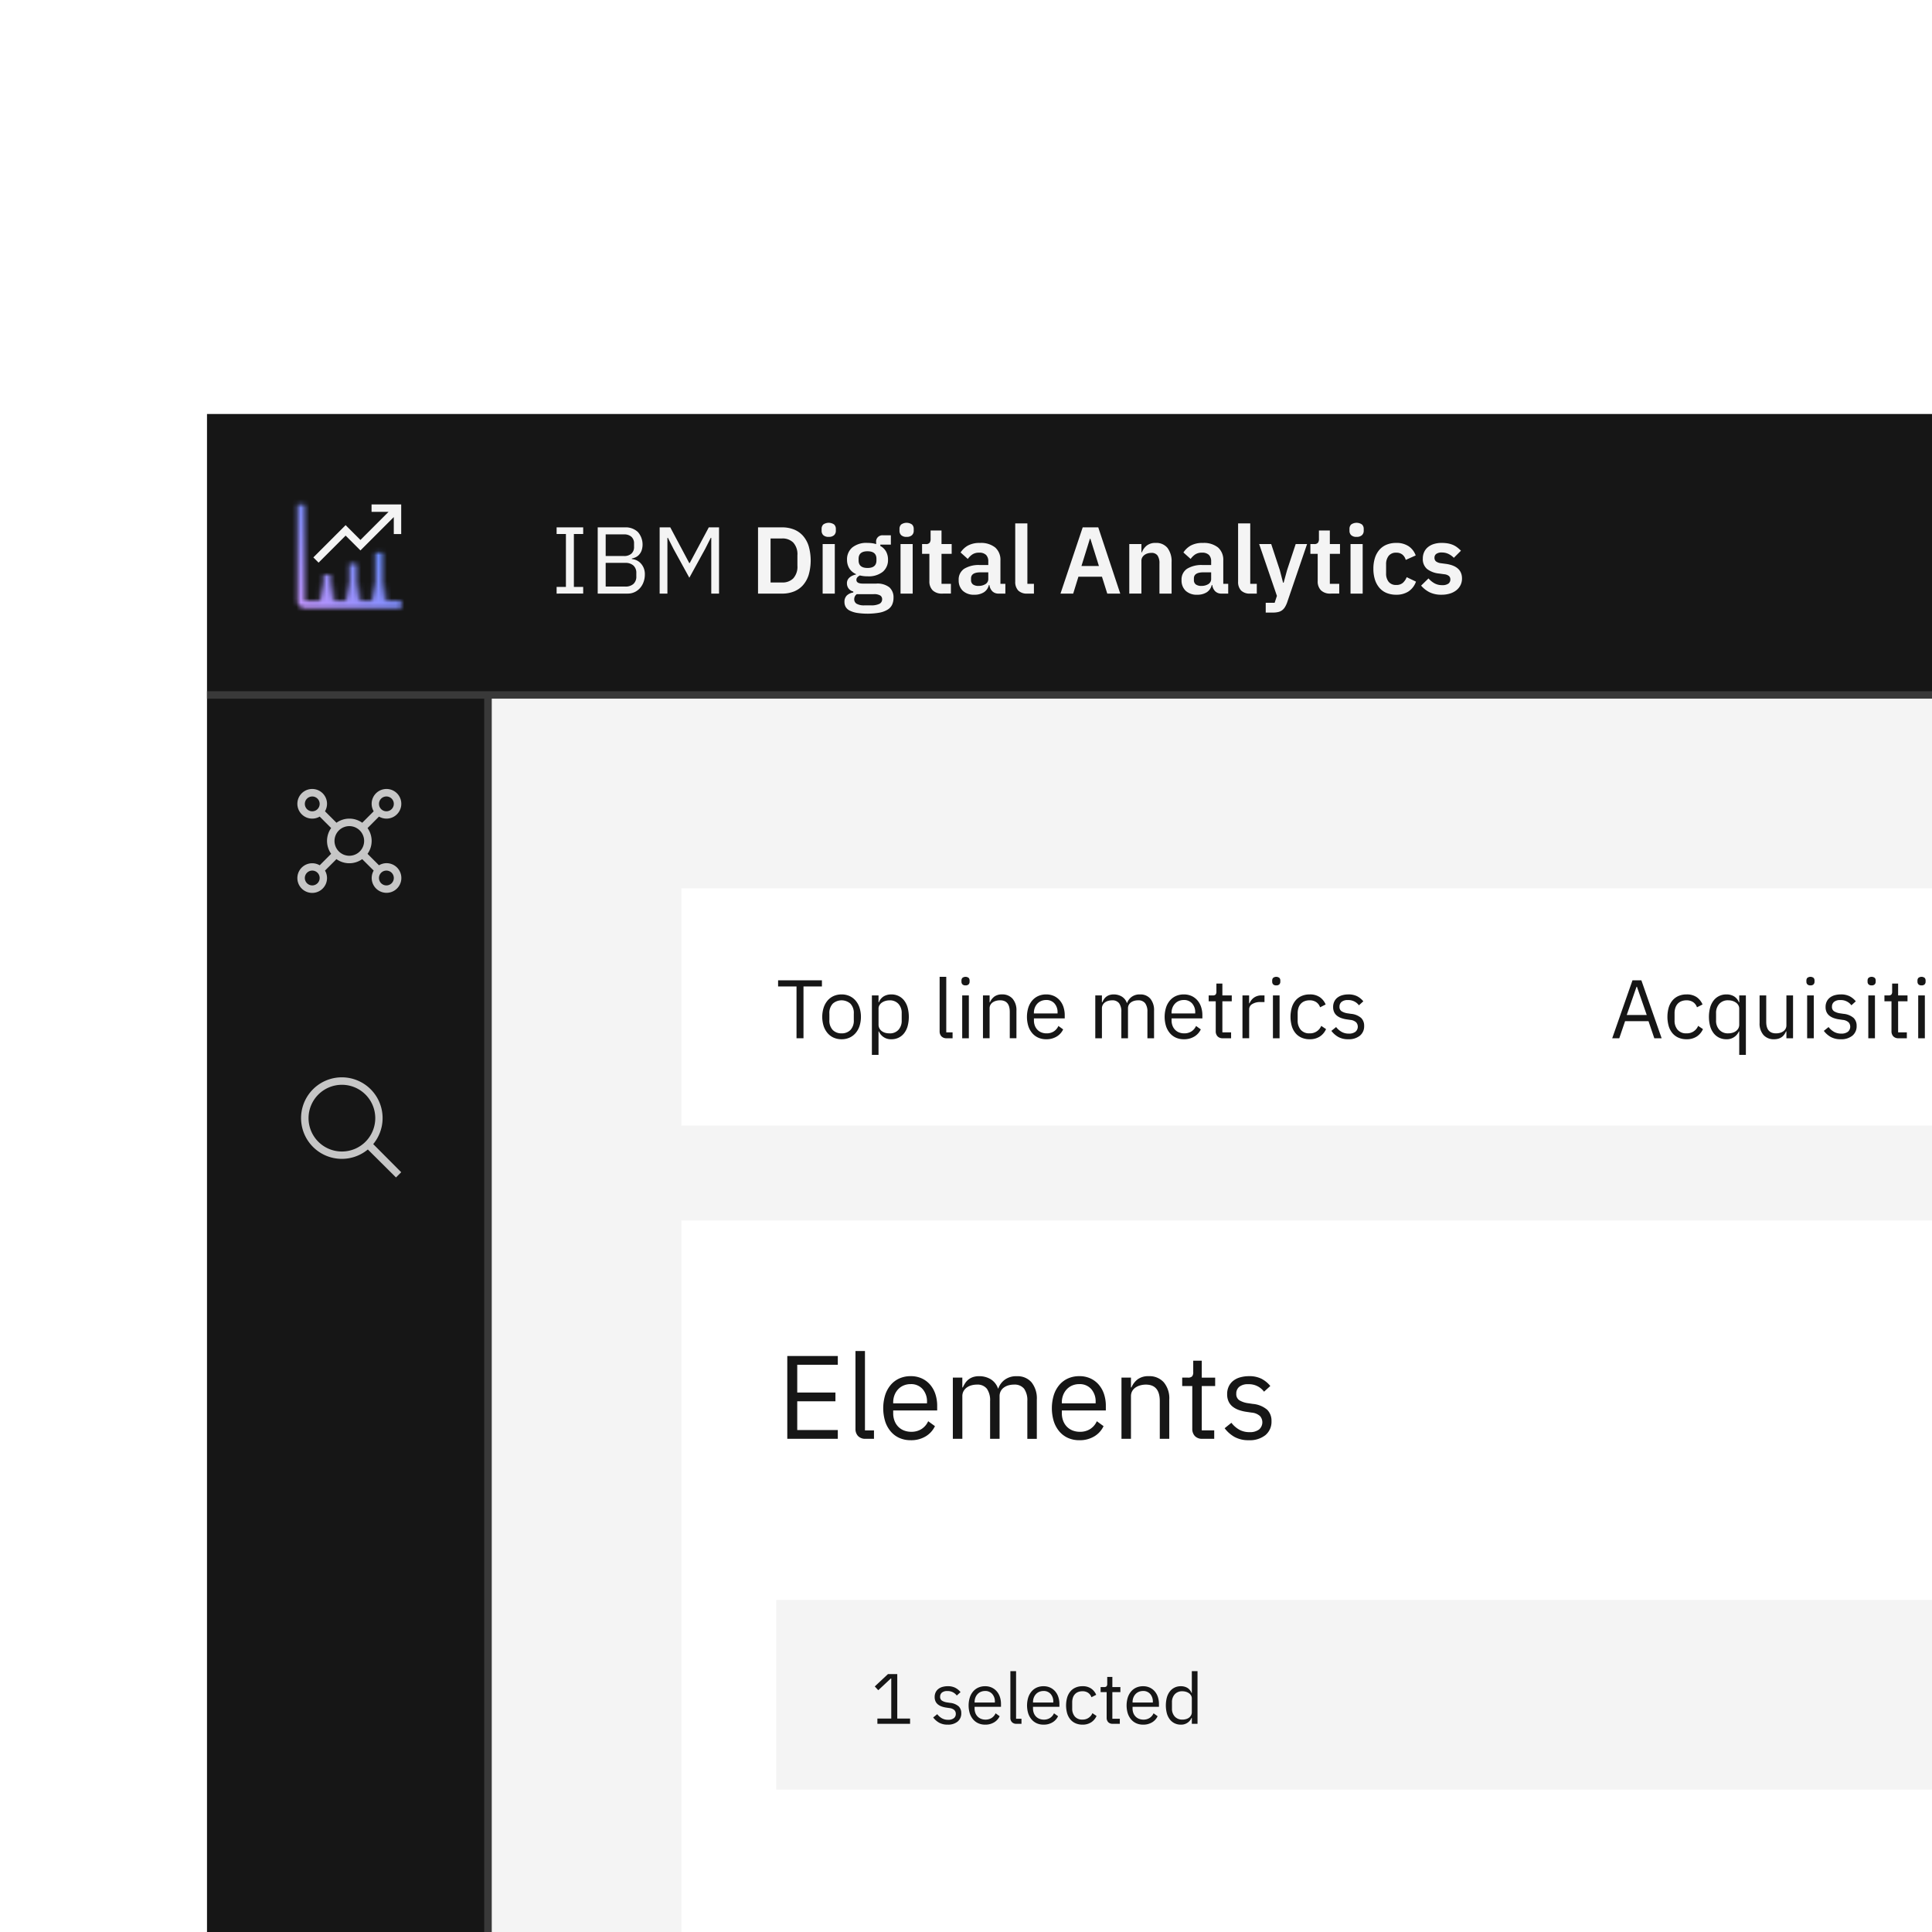<svg id="b51b0a53-8d11-4309-8efc-e3513145e799" data-name="Layer 1" xmlns="http://www.w3.org/2000/svg" xmlns:xlink="http://www.w3.org/1999/xlink" viewBox="0 0 448 448">
  <rect x="0" y="0" width="448" height="448" fill="#808080" stroke="none"/>
  <defs>
    <linearGradient id="f758afcd-ee10-4e95-844a-8135af5b9460" x1="1061.928" y1="-5180.948" x2="1067.084" y2="-5180.948" gradientTransform="translate(-982.646 5318.542)" gradientUnits="userSpaceOnUse">
      <stop offset="0" stop-opacity="0"/>
      <stop offset="0.9"/>
    </linearGradient>
    <linearGradient id="b707161c-b133-4f45-b0ee-00df46014488" x1="1061.928" y1="-5186.964" x2="1067.084" y2="-5186.964" gradientTransform="translate(-976.63 5324.558)" xlink:href="#f758afcd-ee10-4e95-844a-8135af5b9460"/>
    <linearGradient id="b16276f2-9b50-40a9-ac1a-e7a96e59950f" x1="1061.928" y1="-5174.933" x2="1067.084" y2="-5174.933" gradientTransform="translate(-988.661 5312.526)" xlink:href="#f758afcd-ee10-4e95-844a-8135af5b9460"/>
    <mask id="b88f9d3d-e974-4e27-a122-e175c0102ca3" x="67.251" y="115.25" width="27.5" height="27.5" maskUnits="userSpaceOnUse">
      <g>
        <rect x="81.001" y="130.719" width="1.719" height="8.594" fill="#fff"/>
        <rect x="87.017" y="128.141" width="1.719" height="11.172" fill="#fff"/>
        <rect x="74.985" y="133.297" width="1.719" height="6.016" fill="#fff"/>
        <rect x="79.282" y="135.875" width="5.156" height="3.437" transform="translate(219.454 55.733) rotate(90)" fill="url(#f758afcd-ee10-4e95-844a-8135af5b9460)"/>
        <rect x="85.298" y="135.875" width="5.156" height="3.437" transform="translate(225.47 49.718) rotate(90)" fill="url(#b707161c-b133-4f45-b0ee-00df46014488)"/>
        <rect x="73.267" y="135.875" width="5.156" height="3.437" transform="translate(213.438 61.749) rotate(90)" fill="url(#b16276f2-9b50-40a9-ac1a-e7a96e59950f)"/>
        <path d="M70.688,116.969H68.97v22.343a1.718,1.718,0,0,0,1.718,1.719H93.032v-1.719H70.688Z" fill="#fff"/>
      </g>
    </mask>
    <linearGradient id="fa720c47-d279-4e24-9bfd-5d1e682589dc" x1="67.251" y1="142.75" x2="94.751" y2="115.25" gradientUnits="userSpaceOnUse">
      <stop offset="0.1" stop-color="#be95ff"/>
      <stop offset="0.9" stop-color="#4589ff"/>
    </linearGradient>
  </defs>
  <rect id="afd42484-41d3-47c0-8875-dec624cd9e2f" data-name="path-1" x="0.001" width="448" height="448" fill="#fff"/>
  <rect id="bf382f1f-e4b7-4ff3-9722-0695f8b8c4db" data-name="Rectangle" x="48.001" y="96" width="400" height="352" fill="#f4f4f4"/>
  <rect id="bb4e349a-a935-4c19-875b-7a48385e71cf" data-name="transparent-rectangle" x="158.001" y="206" width="290" height="55" fill="#fff"/>
  <rect id="bb913bd4-9d9f-4489-ada8-3787759e5e19" data-name="transparent-rectangle" x="158.001" y="283" width="290" height="165" fill="#fff"/>
  <rect x="48.001" y="96" width="400" height="66" fill="#161616"/>
  <rect x="48.001" y="162" width="66" height="286" fill="#161616"/>
  <rect x="48.001" y="160.281" width="399.999" height="1.719" fill="#393939"/>
  <rect x="-29.858" y="304.141" width="286" height="1.719" transform="translate(418.142 191.858) rotate(90)" fill="#393939"/>
  <g style="isolation: isolate">
    <path d="M182.559,333.632V314.438h11.715v2.034h-9.406v6.435h8.856v2.035h-8.856V331.6h9.406v2.035Z" fill="#161616"/>
    <path d="M200.708,333.632a2.251,2.251,0,0,1-1.746-.646,2.325,2.325,0,0,1-.591-1.636V313.282h2.2v18.4h2.091v1.952Z" fill="#161616"/>
    <path d="M211.186,333.962a6.371,6.371,0,0,1-2.627-.522,5.639,5.639,0,0,1-2.007-1.5,6.868,6.868,0,0,1-1.293-2.337,10.558,10.558,0,0,1,0-6.119,6.851,6.851,0,0,1,1.293-2.351,5.639,5.639,0,0,1,2.007-1.5,6.371,6.371,0,0,1,2.627-.523,6.035,6.035,0,0,1,2.557.521,5.672,5.672,0,0,1,1.925,1.439,6.42,6.42,0,0,1,1.224,2.178,8.607,8.607,0,0,1,.425,2.768v1.042h-10.2v.66a4.863,4.863,0,0,0,.289,1.691,4.01,4.01,0,0,0,.825,1.361,3.771,3.771,0,0,0,1.32.908,4.53,4.53,0,0,0,1.773.33,4.315,4.315,0,0,0,2.352-.633,4.152,4.152,0,0,0,1.554-1.815L216.8,330.7a5.474,5.474,0,0,1-2.145,2.366A6.459,6.459,0,0,1,211.186,333.962Zm0-13.007a4.186,4.186,0,0,0-1.651.315,3.684,3.684,0,0,0-1.278.888,4.142,4.142,0,0,0-.839,1.352,4.678,4.678,0,0,0-.3,1.709v.191h7.838v-.3a4.319,4.319,0,0,0-1.031-3.02A3.523,3.523,0,0,0,211.186,320.955Z" fill="#161616"/>
    <path d="M220.948,333.632v-14.19h2.2v2.284h.11a7.318,7.318,0,0,1,.563-1.021,3.514,3.514,0,0,1,.771-.83,3.578,3.578,0,0,1,1.058-.559,4.519,4.519,0,0,1,1.43-.2,5.166,5.166,0,0,1,2.585.668,4.043,4.043,0,0,1,1.761,2.2h.055a4.343,4.343,0,0,1,1.443-2,4.436,4.436,0,0,1,2.874-.859,4.248,4.248,0,0,1,3.4,1.417,5.932,5.932,0,0,1,1.224,4v9.1h-2.2V324.9a4.654,4.654,0,0,0-.742-2.867,2.8,2.8,0,0,0-2.366-.964,4.632,4.632,0,0,0-1.251.165,3.4,3.4,0,0,0-1.058.5,2.4,2.4,0,0,0-.743.84,2.483,2.483,0,0,0-.275,1.2v9.866h-2.2V324.9a4.661,4.661,0,0,0-.742-2.867,2.735,2.735,0,0,0-2.311-.964,4.777,4.777,0,0,0-1.264.165,3.4,3.4,0,0,0-1.074.5,2.552,2.552,0,0,0-.755.84,2.389,2.389,0,0,0-.289,1.2v9.866Z" fill="#161616"/>
    <path d="M250.29,333.962a6.371,6.371,0,0,1-2.627-.522,5.657,5.657,0,0,1-2.007-1.5,6.885,6.885,0,0,1-1.293-2.337,10.558,10.558,0,0,1,0-6.119,6.867,6.867,0,0,1,1.293-2.351,5.657,5.657,0,0,1,2.007-1.5,6.371,6.371,0,0,1,2.627-.523,6.039,6.039,0,0,1,2.558.521,5.681,5.681,0,0,1,1.925,1.439A6.418,6.418,0,0,1,256,323.25a8.607,8.607,0,0,1,.426,2.768v1.042h-10.2v.66a4.84,4.84,0,0,0,.289,1.691,4.007,4.007,0,0,0,.824,1.361,3.78,3.78,0,0,0,1.32.908,4.539,4.539,0,0,0,1.774.33,4.314,4.314,0,0,0,2.351-.633,4.145,4.145,0,0,0,1.554-1.815L255.9,330.7a5.472,5.472,0,0,1-2.144,2.366A6.465,6.465,0,0,1,250.29,333.962Zm0-13.007a4.184,4.184,0,0,0-1.65.315,3.7,3.7,0,0,0-1.279.888,4.156,4.156,0,0,0-.838,1.352,4.658,4.658,0,0,0-.3,1.709v.191h7.838v-.3a4.315,4.315,0,0,0-1.032-3.02A3.52,3.52,0,0,0,250.29,320.955Z" fill="#161616"/>
    <path d="M260.053,333.632v-14.19h2.2v2.284h.11a4.627,4.627,0,0,1,1.472-1.906,4.16,4.16,0,0,1,2.543-.708,4.453,4.453,0,0,1,3.48,1.417,5.765,5.765,0,0,1,1.278,4v9.1h-2.2V324.9q0-3.831-3.217-3.831a4.941,4.941,0,0,0-1.279.165,3.718,3.718,0,0,0-1.114.5,2.442,2.442,0,0,0-.784.84,2.4,2.4,0,0,0-.289,1.2v9.866Z" fill="#161616"/>
    <path d="M278.808,333.632a2.251,2.251,0,0,1-1.746-.644,2.4,2.4,0,0,1-.592-1.688V321.4h-2.337v-1.953h1.319a1.3,1.3,0,0,0,.977-.288,1.5,1.5,0,0,0,.262-1v-2.64h1.979v3.932h3.107V321.4H278.67V331.68h2.888v1.952Z" fill="#161616"/>
    <path d="M289.587,333.962a6.635,6.635,0,0,1-3.313-.756,7.521,7.521,0,0,1-2.3-2.021l1.567-1.265a6.162,6.162,0,0,0,1.843,1.609,4.8,4.8,0,0,0,2.364.563,3.5,3.5,0,0,0,2.187-.6,2.2,2.2,0,0,0,.248-3.121,3.281,3.281,0,0,0-1.94-.811l-1.127-.165a9.4,9.4,0,0,1-1.815-.427,5.012,5.012,0,0,1-1.444-.77A3.3,3.3,0,0,1,284.9,325a3.9,3.9,0,0,1-.344-1.706,4.1,4.1,0,0,1,.385-1.829A3.678,3.678,0,0,1,286,320.157a4.6,4.6,0,0,1,1.609-.783,7.428,7.428,0,0,1,2.007-.262,6.271,6.271,0,0,1,2.9.6,6.521,6.521,0,0,1,2.049,1.678l-1.457,1.32a4.342,4.342,0,0,0-3.658-1.733,3.15,3.15,0,0,0-2.076.592,1.991,1.991,0,0,0-.7,1.608,1.684,1.684,0,0,0,.7,1.513,5.218,5.218,0,0,0,2.021.687l1.1.165a5.908,5.908,0,0,1,3.355,1.362,3.577,3.577,0,0,1,.99,2.626,4.021,4.021,0,0,1-1.4,3.245A5.794,5.794,0,0,1,289.587,333.962Z" fill="#161616"/>
  </g>
  <g style="isolation: isolate">
    <path d="M186.316,228.743v12.012H184.7V228.743h-4.273v-1.424h10.164v1.424Z" fill="#161616"/>
    <path d="M195.15,240.986a4.471,4.471,0,0,1-1.828-.366,3.941,3.941,0,0,1-1.415-1.049,4.942,4.942,0,0,1-.914-1.636,7.155,7.155,0,0,1,0-4.283,4.932,4.932,0,0,1,.914-1.646,3.964,3.964,0,0,1,1.415-1.049,4.471,4.471,0,0,1,1.828-.366,4.409,4.409,0,0,1,1.82.366,4.072,4.072,0,0,1,1.415,1.049,4.848,4.848,0,0,1,.924,1.646,7.176,7.176,0,0,1,0,4.283,4.858,4.858,0,0,1-.924,1.636,4.047,4.047,0,0,1-1.415,1.049A4.409,4.409,0,0,1,195.15,240.986Zm0-1.367a2.8,2.8,0,0,0,2.041-.77,3.143,3.143,0,0,0,.79-2.348v-1.425a3.143,3.143,0,0,0-.79-2.348,3.089,3.089,0,0,0-4.081,0,3.147,3.147,0,0,0-.789,2.348V236.5a3.147,3.147,0,0,0,.789,2.348A2.8,2.8,0,0,0,195.15,239.619Z" fill="#161616"/>
    <path d="M202.178,230.822h1.539v1.6h.077a2.8,2.8,0,0,1,1.126-1.382,3.377,3.377,0,0,1,1.781-.448,3.774,3.774,0,0,1,1.675.366,3.645,3.645,0,0,1,1.28,1.039,4.788,4.788,0,0,1,.809,1.637,8.5,8.5,0,0,1,0,4.312,4.774,4.774,0,0,1-.809,1.636,3.634,3.634,0,0,1-1.28,1.039,3.774,3.774,0,0,1-1.675.366,3.01,3.01,0,0,1-2.907-1.83h-.077v5.449h-1.539Zm4.1,8.8a2.65,2.65,0,0,0,2.06-.822,3.072,3.072,0,0,0,.751-2.157v-1.7a3.073,3.073,0,0,0-.751-2.157,2.65,2.65,0,0,0-2.06-.822,3.347,3.347,0,0,0-.991.145,2.768,2.768,0,0,0-.818.4,1.9,1.9,0,0,0-.549.609,1.53,1.53,0,0,0-.2.764v3.715a1.792,1.792,0,0,0,.2.861,1.943,1.943,0,0,0,.549.638,2.483,2.483,0,0,0,.818.4A3.588,3.588,0,0,0,206.277,239.619Z" fill="#161616"/>
    <path d="M219.521,240.755a1.578,1.578,0,0,1-1.223-.452,1.637,1.637,0,0,1-.413-1.146V226.51h1.539v12.878h1.464v1.367Z" fill="#161616"/>
    <path d="M223.891,228.493a.938.938,0,0,1-.722-.241.888.888,0,0,1-.222-.625v-.251a.89.89,0,0,1,.222-.625,1.2,1.2,0,0,1,1.443,0,.885.885,0,0,1,.222.625v.251a.883.883,0,0,1-.222.625A.936.936,0,0,1,223.891,228.493Zm-.77,2.329h1.539v9.933h-1.539Z" fill="#161616"/>
    <path d="M227.934,240.755v-9.933h1.539v1.6h.077a3.245,3.245,0,0,1,1.03-1.334,2.911,2.911,0,0,1,1.78-.5,3.121,3.121,0,0,1,2.436.991,4.035,4.035,0,0,1,.9,2.8v6.371H234.15v-6.116q0-2.68-2.251-2.681a3.5,3.5,0,0,0-.9.115,2.63,2.63,0,0,0-.78.348,1.719,1.719,0,0,0-.549.589,1.666,1.666,0,0,0-.2.838v6.907Z" fill="#161616"/>
    <path d="M242.6,240.986a4.456,4.456,0,0,1-1.839-.366,3.94,3.94,0,0,1-1.405-1.049,4.805,4.805,0,0,1-.905-1.636,7.37,7.37,0,0,1,0-4.283,4.8,4.8,0,0,1,.905-1.646,3.963,3.963,0,0,1,1.405-1.049,4.456,4.456,0,0,1,1.839-.366,4.225,4.225,0,0,1,1.79.365,3.964,3.964,0,0,1,1.347,1.007,4.491,4.491,0,0,1,.857,1.525,6.039,6.039,0,0,1,.3,1.937v.73h-7.142v.461a3.392,3.392,0,0,0,.2,1.184,2.8,2.8,0,0,0,.578.953,2.614,2.614,0,0,0,.924.635,3.167,3.167,0,0,0,1.241.231,3.028,3.028,0,0,0,1.647-.442,2.907,2.907,0,0,0,1.087-1.271l1.1.794a3.832,3.832,0,0,1-1.5,1.657A4.527,4.527,0,0,1,242.6,240.986Zm0-9.1a2.934,2.934,0,0,0-1.156.22,2.607,2.607,0,0,0-.9.622,2.922,2.922,0,0,0-.587.947,3.255,3.255,0,0,0-.212,1.2V235h5.486v-.21a3.022,3.022,0,0,0-.721-2.114A2.466,2.466,0,0,0,242.6,231.881Z" fill="#161616"/>
    <path d="M253.979,240.755v-9.933h1.539v1.6h.077a5.223,5.223,0,0,1,.394-.715,2.425,2.425,0,0,1,1.281-.972,3.145,3.145,0,0,1,1-.143,3.621,3.621,0,0,1,1.809.467,2.835,2.835,0,0,1,1.233,1.536h.038a3.038,3.038,0,0,1,1.01-1.4,3.1,3.1,0,0,1,2.012-.6,2.975,2.975,0,0,1,2.377.991,4.156,4.156,0,0,1,.858,2.8v6.371h-1.541v-6.116a3.251,3.251,0,0,0-.52-2.006,1.956,1.956,0,0,0-1.655-.675,3.286,3.286,0,0,0-.876.115,2.424,2.424,0,0,0-.742.348,1.7,1.7,0,0,0-.519.589,1.74,1.74,0,0,0-.192.838v6.907h-1.54v-6.116a3.251,3.251,0,0,0-.52-2.006,1.913,1.913,0,0,0-1.617-.675,3.394,3.394,0,0,0-.886.115,2.393,2.393,0,0,0-.75.348,1.786,1.786,0,0,0-.53.589,1.666,1.666,0,0,0-.2.838v6.907Z" fill="#161616"/>
    <path d="M274.518,240.986a4.456,4.456,0,0,1-1.839-.366,3.94,3.94,0,0,1-1.4-1.049,4.805,4.805,0,0,1-.9-1.636,7.37,7.37,0,0,1,0-4.283,4.8,4.8,0,0,1,.9-1.646,3.963,3.963,0,0,1,1.4-1.049,4.456,4.456,0,0,1,1.839-.366,4.225,4.225,0,0,1,1.79.365,3.964,3.964,0,0,1,1.347,1.007,4.491,4.491,0,0,1,.857,1.525,6.039,6.039,0,0,1,.3,1.937v.73h-7.142v.461a3.392,3.392,0,0,0,.2,1.184,2.8,2.8,0,0,0,.578.953,2.614,2.614,0,0,0,.924.635,3.167,3.167,0,0,0,1.241.231,3.028,3.028,0,0,0,1.647-.442,2.907,2.907,0,0,0,1.087-1.271l1.1.794a3.832,3.832,0,0,1-1.5,1.657A4.527,4.527,0,0,1,274.518,240.986Zm0-9.1a2.934,2.934,0,0,0-1.156.22,2.607,2.607,0,0,0-.9.622,2.922,2.922,0,0,0-.587.947,3.255,3.255,0,0,0-.212,1.2V235h5.486v-.21a3.022,3.022,0,0,0-.721-2.114A2.466,2.466,0,0,0,274.518,231.881Z" fill="#161616"/>
    <path d="M283.546,240.755a1.577,1.577,0,0,1-1.223-.451,1.68,1.68,0,0,1-.414-1.182v-6.933h-1.635v-1.367h.923a.907.907,0,0,0,.684-.2,1.055,1.055,0,0,0,.183-.7V228.07h1.385v2.752h2.176v1.367h-2.176v7.2h2.022v1.367Z" fill="#161616"/>
    <path d="M288.108,240.755v-9.933h1.54v1.829h.1a3,3,0,0,1,.963-1.27,2.957,2.957,0,0,1,1.905-.559h.6v1.54h-.9a3.47,3.47,0,0,0-1.954.472,1.389,1.389,0,0,0-.7,1.184v6.737Z" fill="#161616"/>
    <path d="M295.942,228.493a.936.936,0,0,1-.721-.241.883.883,0,0,1-.222-.625v-.251a.885.885,0,0,1,.222-.625,1.2,1.2,0,0,1,1.443,0,.885.885,0,0,1,.222.625v.251a.883.883,0,0,1-.222.625A.938.938,0,0,1,295.942,228.493Zm-.769,2.329h1.539v9.933h-1.539Z" fill="#161616"/>
    <path d="M303.681,240.986a4.567,4.567,0,0,1-1.867-.366,3.809,3.809,0,0,1-1.4-1.039,4.621,4.621,0,0,1-.866-1.636,7.923,7.923,0,0,1,0-4.312,4.635,4.635,0,0,1,.866-1.637,3.82,3.82,0,0,1,1.4-1.039,4.567,4.567,0,0,1,1.867-.366,3.984,3.984,0,0,1,2.378.645,3.944,3.944,0,0,1,1.338,1.684l-1.29.655a2.337,2.337,0,0,0-.886-1.193,2.652,2.652,0,0,0-1.54-.424,3.089,3.089,0,0,0-1.213.221,2.377,2.377,0,0,0-.866.616,2.586,2.586,0,0,0-.52.944,3.992,3.992,0,0,0-.173,1.2v1.693a3.226,3.226,0,0,0,.7,2.147,2.551,2.551,0,0,0,2.07.837,2.793,2.793,0,0,0,2.695-1.732l1.116.75a3.943,3.943,0,0,1-1.433,1.714A4.2,4.2,0,0,1,303.681,240.986Z" fill="#161616"/>
    <path d="M312.651,240.986a4.655,4.655,0,0,1-2.319-.529,5.261,5.261,0,0,1-1.607-1.415l1.1-.886a4.309,4.309,0,0,0,1.29,1.126,3.353,3.353,0,0,0,1.656.395,2.452,2.452,0,0,0,1.53-.423,1.539,1.539,0,0,0,.174-2.185,2.3,2.3,0,0,0-1.358-.568l-.789-.116a6.478,6.478,0,0,1-1.27-.3,3.533,3.533,0,0,1-1.011-.539,2.312,2.312,0,0,1-.674-.837,2.741,2.741,0,0,1-.24-1.194,2.855,2.855,0,0,1,.27-1.28,2.55,2.55,0,0,1,.74-.914,3.23,3.23,0,0,1,1.127-.549,5.188,5.188,0,0,1,1.4-.183,4.4,4.4,0,0,1,2.03.423,4.558,4.558,0,0,1,1.435,1.175l-1.021.924a3.052,3.052,0,0,0-.963-.837,3.087,3.087,0,0,0-1.6-.376,2.2,2.2,0,0,0-1.453.414,1.4,1.4,0,0,0-.492,1.126,1.178,1.178,0,0,0,.492,1.059,3.652,3.652,0,0,0,1.415.481l.769.115a4.128,4.128,0,0,1,2.349.954,2.5,2.5,0,0,1,.693,1.838,2.812,2.812,0,0,1-.981,2.271A4.057,4.057,0,0,1,312.651,240.986Z" fill="#161616"/>
  </g>
  <g style="isolation: isolate">
    <path d="M383.608,240.755l-1.347-3.965h-5.429l-1.348,3.965h-1.636l4.7-13.436h2.06l4.7,13.436Zm-4.023-11.935h-.1l-2.271,6.545h4.64Z" fill="#161616"/>
    <path d="M391.076,240.986a4.574,4.574,0,0,1-1.867-.366,3.8,3.8,0,0,1-1.395-1.039,4.639,4.639,0,0,1-.867-1.636,7.948,7.948,0,0,1,0-4.312,4.652,4.652,0,0,1,.867-1.637,3.808,3.808,0,0,1,1.395-1.039,4.574,4.574,0,0,1,1.867-.366,3.98,3.98,0,0,1,2.378.645,3.937,3.937,0,0,1,1.338,1.684l-1.29.655a2.337,2.337,0,0,0-.886-1.193,2.652,2.652,0,0,0-1.54-.424,3.089,3.089,0,0,0-1.213.221,2.394,2.394,0,0,0-.866.616,2.6,2.6,0,0,0-.519.944,3.961,3.961,0,0,0-.173,1.2v1.693a3.221,3.221,0,0,0,.7,2.147,2.549,2.549,0,0,0,2.069.837,2.8,2.8,0,0,0,2.7-1.732l1.116.75a3.945,3.945,0,0,1-1.434,1.714A4.2,4.2,0,0,1,391.076,240.986Z" fill="#161616"/>
    <path d="M403.3,239.156h-.076a3.034,3.034,0,0,1-2.908,1.83,3.769,3.769,0,0,1-1.674-.366,3.646,3.646,0,0,1-1.281-1.039,4.773,4.773,0,0,1-.808-1.636,8.47,8.47,0,0,1,0-4.312,4.787,4.787,0,0,1,.808-1.637,3.657,3.657,0,0,1,1.281-1.039,3.769,3.769,0,0,1,1.674-.366,3.374,3.374,0,0,1,1.781.448,2.8,2.8,0,0,1,1.127,1.382h.076v-1.6h1.54v13.783H403.3Zm-2.56.463a3.59,3.59,0,0,0,.992-.135,2.493,2.493,0,0,0,.818-.4,1.955,1.955,0,0,0,.549-.638,1.8,1.8,0,0,0,.2-.861v-3.715a1.539,1.539,0,0,0-.2-.764,1.909,1.909,0,0,0-.549-.609,2.78,2.78,0,0,0-.818-.4,3.348,3.348,0,0,0-.992-.145,2.647,2.647,0,0,0-2.059.822,3.073,3.073,0,0,0-.751,2.157v1.7a3.072,3.072,0,0,0,.751,2.157A2.647,2.647,0,0,0,400.74,239.619Z" fill="#161616"/>
    <path d="M414.234,239.156h-.077a4.583,4.583,0,0,1-.375.677,2.538,2.538,0,0,1-.549.591,2.581,2.581,0,0,1-.789.41,3.467,3.467,0,0,1-1.078.152,3.146,3.146,0,0,1-2.445-.991,4.008,4.008,0,0,1-.9-2.8v-6.372h1.54v6.116q0,2.68,2.271,2.681a3.467,3.467,0,0,0,.9-.115,2.454,2.454,0,0,0,.769-.348,1.736,1.736,0,0,0,.539-.588,1.714,1.714,0,0,0,.2-.859v-6.887h1.54v9.933h-1.54Z" fill="#161616"/>
    <path d="M419.816,228.493a.937.937,0,0,1-.721-.241.883.883,0,0,1-.222-.625v-.251a.885.885,0,0,1,.222-.625,1.2,1.2,0,0,1,1.443,0,.885.885,0,0,1,.222.625v.251a.883.883,0,0,1-.222.625A.938.938,0,0,1,419.816,228.493Zm-.769,2.329h1.539v9.933h-1.539Z" fill="#161616"/>
    <path d="M426.843,240.986a4.652,4.652,0,0,1-2.319-.529,5.253,5.253,0,0,1-1.608-1.415l1.1-.886a4.3,4.3,0,0,0,1.29,1.126,3.346,3.346,0,0,0,1.655.395,2.452,2.452,0,0,0,1.53-.423,1.539,1.539,0,0,0,.174-2.185,2.3,2.3,0,0,0-1.357-.568l-.789-.116a6.488,6.488,0,0,1-1.271-.3,3.546,3.546,0,0,1-1.011-.539,2.309,2.309,0,0,1-.673-.837,2.726,2.726,0,0,1-.241-1.194,2.855,2.855,0,0,1,.27-1.28,2.571,2.571,0,0,1,.74-.914,3.247,3.247,0,0,1,1.127-.549,5.193,5.193,0,0,1,1.405-.183,4.407,4.407,0,0,1,2.031.423,4.554,4.554,0,0,1,1.434,1.175l-1.02.924a3.042,3.042,0,0,0-2.561-1.213,2.2,2.2,0,0,0-1.453.414,1.4,1.4,0,0,0-.491,1.126,1.179,1.179,0,0,0,.491,1.059,3.658,3.658,0,0,0,1.415.481l.77.115a4.128,4.128,0,0,1,2.348.954,2.5,2.5,0,0,1,.694,1.838,2.813,2.813,0,0,1-.982,2.271A4.054,4.054,0,0,1,426.843,240.986Z" fill="#161616"/>
    <path d="M434,228.493a.94.94,0,0,1-.722-.241.887.887,0,0,1-.221-.625v-.251a.889.889,0,0,1,.221-.625,1.2,1.2,0,0,1,1.444,0,.889.889,0,0,1,.221.625v.251a.887.887,0,0,1-.221.625A.94.94,0,0,1,434,228.493Zm-.77,2.329h1.54v9.933h-1.54Z" fill="#161616"/>
    <path d="M440.241,240.755a1.574,1.574,0,0,1-1.222-.451,1.676,1.676,0,0,1-.414-1.182v-6.933h-1.636v-1.367h.924a.9.9,0,0,0,.683-.2,1.055,1.055,0,0,0,.183-.7V228.07h1.386v2.752h2.175v1.367h-2.175v7.2h2.021v1.367Z" fill="#161616"/>
    <path d="M445.573,228.493a.936.936,0,0,1-.721-.241.883.883,0,0,1-.222-.625v-.251a.885.885,0,0,1,.222-.625,1.2,1.2,0,0,1,1.443,0,.89.89,0,0,1,.222.625v.251a.888.888,0,0,1-.222.625A.938.938,0,0,1,445.573,228.493Zm-.769,2.329h1.539v9.933H444.8Z" fill="#161616"/>
  </g>
  <rect id="b11c94f8-d9cb-41ff-9546-5e40b3d0903e" data-name="transparent-rectangle" x="180.001" y="371" width="268" height="44" fill="#f4f4f4"/>
  <g style="isolation: isolate">
    <path d="M203.453,399.719V398.5h3.218v-9.273h-.116l-2.9,2.706-.808-.875L205.9,388.2h2.162v10.3h2.969v1.221Z" fill="#161616"/>
    <path d="M219.755,399.917a3.975,3.975,0,0,1-1.988-.454,4.512,4.512,0,0,1-1.378-1.213l.94-.759a3.713,3.713,0,0,0,1.106.966,2.886,2.886,0,0,0,1.419.338,2.1,2.1,0,0,0,1.312-.363,1.216,1.216,0,0,0,.47-1.023,1.229,1.229,0,0,0-.321-.85,1.977,1.977,0,0,0-1.164-.487l-.676-.1a5.591,5.591,0,0,1-1.089-.256,3,3,0,0,1-.866-.462,1.984,1.984,0,0,1-.579-.717,2.348,2.348,0,0,1-.206-1.023,2.465,2.465,0,0,1,.232-1.1,2.2,2.2,0,0,1,.635-.783,2.751,2.751,0,0,1,.965-.47,4.444,4.444,0,0,1,1.2-.157,3.755,3.755,0,0,1,1.74.363,3.883,3.883,0,0,1,1.229,1.006l-.874.792a2.616,2.616,0,0,0-.825-.717,2.65,2.65,0,0,0-1.369-.322,1.891,1.891,0,0,0-1.246.354,1.2,1.2,0,0,0-.421.966,1.011,1.011,0,0,0,.421.907,3.135,3.135,0,0,0,1.213.413l.66.1a3.543,3.543,0,0,1,2.013.817,2.148,2.148,0,0,1,.593,1.575,2.411,2.411,0,0,1-.841,1.947A3.475,3.475,0,0,1,219.755,399.917Z" fill="#161616"/>
    <path d="M228.434,399.917a3.82,3.82,0,0,1-1.576-.314,3.382,3.382,0,0,1-1.205-.9,4.128,4.128,0,0,1-.775-1.4,6.329,6.329,0,0,1,0-3.671,4.115,4.115,0,0,1,.775-1.41,3.4,3.4,0,0,1,1.205-.9,3.82,3.82,0,0,1,1.576-.313,3.621,3.621,0,0,1,1.534.312,3.386,3.386,0,0,1,1.155.864,3.846,3.846,0,0,1,.735,1.307,5.193,5.193,0,0,1,.255,1.66v.625h-6.122v.4a2.924,2.924,0,0,0,.174,1.015,2.39,2.39,0,0,0,.5.817,2.26,2.26,0,0,0,.792.544,2.72,2.72,0,0,0,1.064.2,2.592,2.592,0,0,0,1.411-.379,2.492,2.492,0,0,0,.932-1.089l.941.681a3.291,3.291,0,0,1-1.287,1.419A3.881,3.881,0,0,1,228.434,399.917Zm0-7.8a2.512,2.512,0,0,0-.991.189,2.22,2.22,0,0,0-.766.533,2.485,2.485,0,0,0-.5.812,2.8,2.8,0,0,0-.182,1.024v.115h4.7v-.18a2.589,2.589,0,0,0-.619-1.812A2.11,2.11,0,0,0,228.434,392.112Z" fill="#161616"/>
    <path d="M235.693,399.719a1.352,1.352,0,0,1-1.047-.388,1.4,1.4,0,0,1-.355-.982v-10.84h1.32v11.038h1.254v1.172Z" fill="#161616"/>
    <path d="M241.98,399.917a3.828,3.828,0,0,1-1.577-.314,3.387,3.387,0,0,1-1.2-.9,4.128,4.128,0,0,1-.775-1.4,6.307,6.307,0,0,1,0-3.671,4.115,4.115,0,0,1,.775-1.41,3.4,3.4,0,0,1,1.2-.9,3.828,3.828,0,0,1,1.577-.313,3.621,3.621,0,0,1,1.534.312,3.386,3.386,0,0,1,1.155.864,3.828,3.828,0,0,1,.734,1.307,5.165,5.165,0,0,1,.256,1.66v.625h-6.122v.4a2.924,2.924,0,0,0,.174,1.015,2.39,2.39,0,0,0,.495.817,2.26,2.26,0,0,0,.792.544,2.72,2.72,0,0,0,1.064.2,2.592,2.592,0,0,0,1.411-.379,2.492,2.492,0,0,0,.932-1.089l.941.681a3.291,3.291,0,0,1-1.287,1.419A3.881,3.881,0,0,1,241.98,399.917Zm0-7.8a2.512,2.512,0,0,0-.991.189,2.211,2.211,0,0,0-.766.533,2.485,2.485,0,0,0-.5.812,2.8,2.8,0,0,0-.182,1.024v.115h4.7v-.18a2.589,2.589,0,0,0-.619-1.812A2.11,2.11,0,0,0,241.98,392.112Z" fill="#161616"/>
    <path d="M251.005,399.917a3.923,3.923,0,0,1-1.6-.314,3.251,3.251,0,0,1-1.2-.891,3.984,3.984,0,0,1-.742-1.4,6.8,6.8,0,0,1,0-3.7,3.988,3.988,0,0,1,.742-1.4,3.273,3.273,0,0,1,1.2-.891,3.923,3.923,0,0,1,1.6-.313,3.411,3.411,0,0,1,2.038.553A3.363,3.363,0,0,1,254.19,393l-1.106.561a2.008,2.008,0,0,0-.759-1.023,2.276,2.276,0,0,0-1.32-.363,2.643,2.643,0,0,0-1.039.19,2.043,2.043,0,0,0-.743.528,2.24,2.24,0,0,0-.446.809,3.438,3.438,0,0,0-.148,1.031v1.452a2.759,2.759,0,0,0,.6,1.839,2.181,2.181,0,0,0,1.773.718,2.4,2.4,0,0,0,2.311-1.485l.957.644a3.392,3.392,0,0,1-1.23,1.468A3.6,3.6,0,0,1,251.005,399.917Z" fill="#161616"/>
    <path d="M258.018,399.719a1.351,1.351,0,0,1-1.048-.387,1.439,1.439,0,0,1-.355-1.013v-5.943h-1.4v-1.171h.792a.779.779,0,0,0,.586-.173.906.906,0,0,0,.156-.6v-1.584h1.189v2.36H259.8v1.171h-1.864v6.171h1.732v1.172Z" fill="#161616"/>
    <path d="M265.064,399.917a3.828,3.828,0,0,1-1.577-.314,3.387,3.387,0,0,1-1.2-.9,4.128,4.128,0,0,1-.775-1.4,6.307,6.307,0,0,1,0-3.671,4.115,4.115,0,0,1,.775-1.41,3.4,3.4,0,0,1,1.2-.9,3.828,3.828,0,0,1,1.577-.313,3.621,3.621,0,0,1,1.534.312,3.386,3.386,0,0,1,1.155.864,3.844,3.844,0,0,1,.734,1.307,5.165,5.165,0,0,1,.256,1.66v.625h-6.122v.4a2.924,2.924,0,0,0,.174,1.015,2.39,2.39,0,0,0,.5.817,2.26,2.26,0,0,0,.792.544,2.72,2.72,0,0,0,1.064.2,2.592,2.592,0,0,0,1.411-.379,2.492,2.492,0,0,0,.932-1.089l.941.681a3.291,3.291,0,0,1-1.287,1.419A3.881,3.881,0,0,1,265.064,399.917Zm0-7.8a2.512,2.512,0,0,0-.991.189,2.211,2.211,0,0,0-.766.533,2.485,2.485,0,0,0-.5.812,2.8,2.8,0,0,0-.182,1.024v.115h4.7v-.18a2.589,2.589,0,0,0-.619-1.812A2.11,2.11,0,0,0,265.064,392.112Z" fill="#161616"/>
    <path d="M276.366,398.349H276.3a2.6,2.6,0,0,1-2.491,1.568,3.233,3.233,0,0,1-1.436-.314,3.1,3.1,0,0,1-1.1-.891,4.08,4.08,0,0,1-.692-1.4,7.264,7.264,0,0,1,0-3.7,4.085,4.085,0,0,1,.692-1.4,3.125,3.125,0,0,1,1.1-.891,3.233,3.233,0,0,1,1.436-.313,2.9,2.9,0,0,1,1.526.384,2.394,2.394,0,0,1,.965,1.184h.066v-5.066h1.321v12.21h-1.321Zm-2.194.4a3.046,3.046,0,0,0,.85-.116,2.138,2.138,0,0,0,.7-.34,1.643,1.643,0,0,0,.469-.547,1.524,1.524,0,0,0,.174-.738V393.82a1.3,1.3,0,0,0-.174-.655,1.62,1.62,0,0,0-.469-.522,2.381,2.381,0,0,0-.7-.34,2.875,2.875,0,0,0-.85-.125,2.275,2.275,0,0,0-1.766.7,2.64,2.64,0,0,0-.643,1.849v1.459a2.641,2.641,0,0,0,.643,1.85A2.275,2.275,0,0,0,274.172,398.745Z" fill="#161616"/>
  </g>
  <g style="isolation: isolate">
    <path d="M129.071,137.644V136.1h2.156V123.828h-2.156v-1.54h6.161v1.54h-2.157V136.1h2.157v1.54Z" fill="#f4f4f4"/>
    <path d="M138.6,122.288h6.314a4.081,4.081,0,0,1,3,1.078,4.394,4.394,0,0,1,.847,4.334,3.025,3.025,0,0,1-.616.979,2.5,2.5,0,0,1-.814.572,3.784,3.784,0,0,1-.814.253v.132a3.117,3.117,0,0,1,.935.22,3.046,3.046,0,0,1,.979.627,3.58,3.58,0,0,1,.781,1.1,3.754,3.754,0,0,1,.319,1.617,5.073,5.073,0,0,1-.3,1.76,4.3,4.3,0,0,1-.824,1.408,3.838,3.838,0,0,1-1.255.935,3.663,3.663,0,0,1-1.584.341H138.6Zm1.847,6.644h4.247a2.486,2.486,0,0,0,1.716-.55,2.013,2.013,0,0,0,.616-1.584v-.748a2.016,2.016,0,0,0-.616-1.584,2.491,2.491,0,0,0-1.716-.55h-4.247Zm0,7.084H145a2.721,2.721,0,0,0,1.87-.6,2.245,2.245,0,0,0,.682-1.771v-.748a2.245,2.245,0,0,0-.682-1.771,2.721,2.721,0,0,0-1.87-.605h-4.555Z" fill="#f4f4f4"/>
    <path d="M164.931,124.708h-.11l-1.3,2.574-3.675,6.688-3.674-6.688-1.3-2.574h-.11v12.936h-1.8V122.288h2.464l4.4,8.272h.11l4.422-8.272h2.376v15.356h-1.8Z" fill="#f4f4f4"/>
    <path d="M175.776,122.288h5.588a7.331,7.331,0,0,1,2.718.484,5.551,5.551,0,0,1,2.09,1.441,6.562,6.562,0,0,1,1.342,2.4,12.16,12.16,0,0,1,0,6.71,6.562,6.562,0,0,1-1.342,2.4,5.551,5.551,0,0,1-2.09,1.441,7.311,7.311,0,0,1-2.718.484h-5.588Zm5.588,12.782a3.49,3.49,0,0,0,2.585-.957,4,4,0,0,0,.957-2.937v-2.42a4,4,0,0,0-.957-2.937,3.49,3.49,0,0,0-2.585-.957h-2.683V135.07Z" fill="#f4f4f4"/>
    <path d="M192.167,124.488a1.707,1.707,0,0,1-1.265-.4,1.394,1.394,0,0,1-.385-1.012v-.44a1.394,1.394,0,0,1,.385-1.012,2.2,2.2,0,0,1,2.519,0,1.369,1.369,0,0,1,.4,1.012v.44a1.369,1.369,0,0,1-.4,1.012A1.715,1.715,0,0,1,192.167,124.488Zm-1.408,1.672h2.816v11.484h-2.816Z" fill="#f4f4f4"/>
    <path d="M207.192,138.612a3.772,3.772,0,0,1-.319,1.595,2.706,2.706,0,0,1-1.045,1.155,5.674,5.674,0,0,1-1.87.7,16.286,16.286,0,0,1-5.258.055,5.927,5.927,0,0,1-1.661-.528,2.209,2.209,0,0,1-.934-.847,2.271,2.271,0,0,1-.287-1.144,2.035,2.035,0,0,1,.54-1.507,2.649,2.649,0,0,1,1.506-.693v-.242a1.873,1.873,0,0,1-1.089-.694,2,2,0,0,1-.384-1.223,1.677,1.677,0,0,1,.175-.782,1.846,1.846,0,0,1,.473-.584,2.943,2.943,0,0,1,.671-.407,4.026,4.026,0,0,1,.792-.254v-.088a3.44,3.44,0,0,1-1.573-1.341,3.792,3.792,0,0,1-.517-2,3.584,3.584,0,0,1,1.21-2.825,5.2,5.2,0,0,1,3.542-1.066,8.236,8.236,0,0,1,1.045.066,4.723,4.723,0,0,1,.957.22v-.374a1.459,1.459,0,0,1,1.628-1.672h1.782v2.156h-2.442v.308a3.336,3.336,0,0,1,1.343,1.32,3.875,3.875,0,0,1,.439,1.87,3.539,3.539,0,0,1-1.2,2.794,5.232,5.232,0,0,1-3.553,1.056,6.923,6.923,0,0,1-1.76-.2,1.913,1.913,0,0,0-.572.407.874.874,0,0,0-.242.627q0,.858,1.5.858h3.08a4.488,4.488,0,0,1,3.069.869A3.09,3.09,0,0,1,207.192,138.612Zm-2.64.33a.989.989,0,0,0-.44-.858,2.757,2.757,0,0,0-1.518-.308h-3.916a1.4,1.4,0,0,0-.594,1.188,1.185,1.185,0,0,0,.55,1.034,3.473,3.473,0,0,0,1.87.374h1.408a4.321,4.321,0,0,0,2.013-.352A1.157,1.157,0,0,0,204.552,138.942Zm-3.388-7.238q2.069,0,2.069-1.75v-.372q0-1.749-2.069-1.75t-2.068,1.75v.372Q199.1,131.7,201.164,131.7Z" fill="#f4f4f4"/>
    <path d="M210.229,124.488a1.707,1.707,0,0,1-1.265-.4,1.39,1.39,0,0,1-.386-1.012v-.44a1.39,1.39,0,0,1,.386-1.012,2.2,2.2,0,0,1,2.519,0,1.373,1.373,0,0,1,.395,1.012v.44a1.373,1.373,0,0,1-.395,1.012A1.715,1.715,0,0,1,210.229,124.488Zm-1.409,1.672h2.817v11.484H208.82Z" fill="#f4f4f4"/>
    <path d="M218.478,137.644a3,3,0,0,1-2.211-.757,2.921,2.921,0,0,1-.759-2.162v-6.3h-1.694V126.16h.879a1.053,1.053,0,0,0,.87-.3,1.437,1.437,0,0,0,.231-.891v-1.958h2.529v3.146h2.355v2.266h-2.355v6.952H220.5v2.266Z" fill="#f4f4f4"/>
    <path d="M231.567,137.644a1.971,1.971,0,0,1-1.462-.539,2.472,2.472,0,0,1-.671-1.441H229.3a2.694,2.694,0,0,1-1.166,1.683,3.973,3.973,0,0,1-2.178.561,3.72,3.72,0,0,1-2.706-.921,3.27,3.27,0,0,1-.945-2.456,2.978,2.978,0,0,1,1.275-2.643,6.436,6.436,0,0,1,3.63-.866h1.958v-.836a2.078,2.078,0,0,0-.506-1.5,2.173,2.173,0,0,0-1.628-.528,2.7,2.7,0,0,0-1.594.429,4.216,4.216,0,0,0-1.024,1.023l-1.672-1.5a4.858,4.858,0,0,1,1.695-1.6,5.564,5.564,0,0,1,2.793-.609,5.248,5.248,0,0,1,3.542,1.054,3.8,3.8,0,0,1,1.21,3.029v5.4h1.144v2.266Zm-4.664-1.782a2.957,2.957,0,0,0,1.606-.415,1.356,1.356,0,0,0,.66-1.224v-1.507h-1.8q-2.2,0-2.2,1.4v.372a1.213,1.213,0,0,0,.451,1.037A2.1,2.1,0,0,0,226.9,135.862Z" fill="#f4f4f4"/>
    <path d="M238.233,137.644a2.8,2.8,0,0,1-2.134-.726,2.876,2.876,0,0,1-.682-2.046V121.364h2.816v14.014h1.518v2.266Z" fill="#f4f4f4"/>
    <path d="M256.757,137.644l-1.232-3.916h-5.456l-1.21,3.916h-2.948l5.149-15.356h3.607l5.1,15.356Zm-3.916-12.716h-.109l-1.958,6.314h4.047Z" fill="#f4f4f4"/>
    <path d="M261.861,137.644V126.16h2.817v1.914h.109a3.68,3.68,0,0,1,1.112-1.551,3.2,3.2,0,0,1,2.1-.627,3.311,3.311,0,0,1,2.729,1.166,5.157,5.157,0,0,1,.946,3.322v7.26h-2.816V130.67a3.177,3.177,0,0,0-.441-1.848,1.661,1.661,0,0,0-1.451-.616,2.987,2.987,0,0,0-.848.121,2.384,2.384,0,0,0-.725.352,1.853,1.853,0,0,0-.518.572,1.572,1.572,0,0,0-.2.8v7.59Z" fill="#f4f4f4"/>
    <path d="M283.245,137.644a1.975,1.975,0,0,1-1.463-.539,2.478,2.478,0,0,1-.671-1.441h-.132a2.7,2.7,0,0,1-1.166,1.683,3.973,3.973,0,0,1-2.178.561,3.72,3.72,0,0,1-2.706-.921,3.27,3.27,0,0,1-.946-2.456,2.976,2.976,0,0,1,1.276-2.643,6.431,6.431,0,0,1,3.63-.866h1.958v-.836a2.078,2.078,0,0,0-.506-1.5,2.173,2.173,0,0,0-1.628-.528,2.7,2.7,0,0,0-1.6.429,4.23,4.23,0,0,0-1.023,1.023l-1.672-1.5a4.864,4.864,0,0,1,1.694-1.6,5.568,5.568,0,0,1,2.794-.609,5.248,5.248,0,0,1,3.542,1.054,3.8,3.8,0,0,1,1.21,3.029v5.4h1.144v2.266Zm-4.664-1.782a2.957,2.957,0,0,0,1.606-.415,1.356,1.356,0,0,0,.66-1.224v-1.507h-1.8q-2.2,0-2.2,1.4v.372a1.211,1.211,0,0,0,.451,1.037A2.1,2.1,0,0,0,278.581,135.862Z" fill="#f4f4f4"/>
    <path d="M289.911,137.644a2.806,2.806,0,0,1-2.135-.726,2.876,2.876,0,0,1-.681-2.046V121.364h2.816v14.014h1.518v2.266Z" fill="#f4f4f4"/>
    <path d="M300.449,126.16h2.64l-4.619,13.53a5.976,5.976,0,0,1-.5,1.067,2.67,2.67,0,0,1-.65.737,2.431,2.431,0,0,1-.9.418,5.117,5.117,0,0,1-1.232.132H293.5v-2.266h2.069l.527-1.6L291.98,126.16h2.794l2,6.059.749,2.9h.131l.792-2.9Z" fill="#f4f4f4"/>
    <path d="M308.523,137.644a3,3,0,0,1-2.211-.757,2.921,2.921,0,0,1-.759-2.162v-6.3h-1.695V126.16h.88a1.053,1.053,0,0,0,.87-.3,1.437,1.437,0,0,0,.231-.891v-1.958h2.529v3.146h2.355v2.266h-2.355v6.952h2.179v2.266Z" fill="#f4f4f4"/>
    <path d="M314.572,124.488a1.7,1.7,0,0,1-1.264-.4,1.39,1.39,0,0,1-.386-1.012v-.44a1.39,1.39,0,0,1,.386-1.012,2.2,2.2,0,0,1,2.518,0,1.37,1.37,0,0,1,.4,1.012v.44a1.37,1.37,0,0,1-.4,1.012A1.712,1.712,0,0,1,314.572,124.488Zm-1.408,1.672h2.817v11.484h-2.817Z" fill="#f4f4f4"/>
    <path d="M323.769,137.908a5.779,5.779,0,0,1-2.267-.418,4.374,4.374,0,0,1-1.66-1.21,5.445,5.445,0,0,1-1.024-1.9,8.268,8.268,0,0,1-.351-2.5,8.162,8.162,0,0,1,.351-2.486,5.35,5.35,0,0,1,1.024-1.881,4.434,4.434,0,0,1,1.66-1.2,5.8,5.8,0,0,1,2.267-.418,5,5,0,0,1,2.871.77,4.323,4.323,0,0,1,1.638,2.134l-2.309,1.034a2.406,2.406,0,0,0-.737-1.2,2.143,2.143,0,0,0-1.463-.473,2.11,2.11,0,0,0-1.772.748,3.1,3.1,0,0,0-.583,1.958v2.09a3.045,3.045,0,0,0,.583,1.947,2.124,2.124,0,0,0,1.772.737,2.191,2.191,0,0,0,1.561-.517,3.537,3.537,0,0,0,.859-1.287l2.156,1.034a4.513,4.513,0,0,1-1.738,2.277A5.094,5.094,0,0,1,323.769,137.908Z" fill="#f4f4f4"/>
    <path d="M334.283,137.908a6.159,6.159,0,0,1-2.771-.561,6.4,6.4,0,0,1-1.981-1.551l1.716-1.672a5.213,5.213,0,0,0,1.4,1.144,3.557,3.557,0,0,0,1.749.418,2.4,2.4,0,0,0,1.463-.352,1.161,1.161,0,0,0,.451-.968,1.044,1.044,0,0,0-.32-.8,2.021,2.021,0,0,0-1.089-.407L333.756,133a5.443,5.443,0,0,1-2.85-1.067,2.975,2.975,0,0,1-.978-2.409,3.58,3.58,0,0,1,.307-1.507,3.209,3.209,0,0,1,.88-1.144,4.052,4.052,0,0,1,1.375-.726,5.943,5.943,0,0,1,1.793-.253,8.232,8.232,0,0,1,1.486.121,5.4,5.4,0,0,1,1.176.352,4.53,4.53,0,0,1,.968.572,8.964,8.964,0,0,1,.859.759l-1.651,1.65a4.348,4.348,0,0,0-1.21-.88,3.4,3.4,0,0,0-1.54-.352,2.12,2.12,0,0,0-1.33.33,1.051,1.051,0,0,0-.407.858,1.087,1.087,0,0,0,.341.869,2.358,2.358,0,0,0,1.155.429l1.166.154q3.717.528,3.718,3.388a3.431,3.431,0,0,1-.341,1.529,3.5,3.5,0,0,1-.957,1.188,4.521,4.521,0,0,1-1.485.77A6.456,6.456,0,0,1,334.283,137.908Z" fill="#f4f4f4"/>
  </g>
  <g>
    <g mask="url(#b88f9d3d-e974-4e27-a122-e175c0102ca3)">
      <rect x="67.251" y="115.25" width="27.5" height="27.5" fill="url(#fa720c47-d279-4e24-9bfd-5d1e682589dc)"/>
    </g>
    <polygon points="93.032 116.969 93.032 116.969 86.157 116.969 86.157 118.687 90.099 118.687 83.579 125.207 80.142 121.769 72.659 129.252 73.874 130.467 80.142 124.2 83.579 127.637 91.313 119.903 91.313 123.844 93.032 123.844 93.032 116.969" fill="#f4f4f4"/>
  </g>
  <g>
    <rect x="67.251" y="181.25" width="27.5" height="27.5" fill="none"/>
    <path d="M89.6,205.312a1.719,1.719,0,1,1,1.718-1.718A1.718,1.718,0,0,1,89.6,205.312ZM81,198.437a3.435,3.435,0,1,1,2.431-1.006A3.438,3.438,0,0,1,81,198.437Zm-8.594,6.875a1.719,1.719,0,1,1,1.719-1.718A1.719,1.719,0,0,1,72.407,205.312Zm-1.719-18.906a1.719,1.719,0,1,1,.5,1.216A1.719,1.719,0,0,1,70.688,186.406ZM89.6,184.687a1.719,1.719,0,1,1-1.719,1.719A1.719,1.719,0,0,1,89.6,184.687Zm0,15.469a3.44,3.44,0,0,0-1.719.49l-2.655-2.655a5.158,5.158,0,0,0,0-5.973l2.655-2.664a3.438,3.438,0,1,0-1.229-1.229l-2.655,2.655a5.158,5.158,0,0,0-5.973,0l-2.664-2.655a3.438,3.438,0,1,0-1.229,1.229l2.655,2.655a5.158,5.158,0,0,0,0,5.973l-2.655,2.664a3.438,3.438,0,1,0,1.229,1.229l2.655-2.655a5.158,5.158,0,0,0,5.973,0l2.664,2.655a3.438,3.438,0,1,0,2.948-1.719Z" fill="#c6c6c6"/>
  </g>
  <g>
    <rect x="67.251" y="247.25" width="27.5" height="27.5" fill="none"/>
    <path d="M71.548,259.281a7.735,7.735,0,1,1,7.734,7.735A7.734,7.734,0,0,1,71.548,259.281ZM93.032,271.82,86.544,265.3a9.453,9.453,0,1,0-1.246,1.246l6.523,6.488Z" fill="#c6c6c6"/>
  </g>
</svg>
